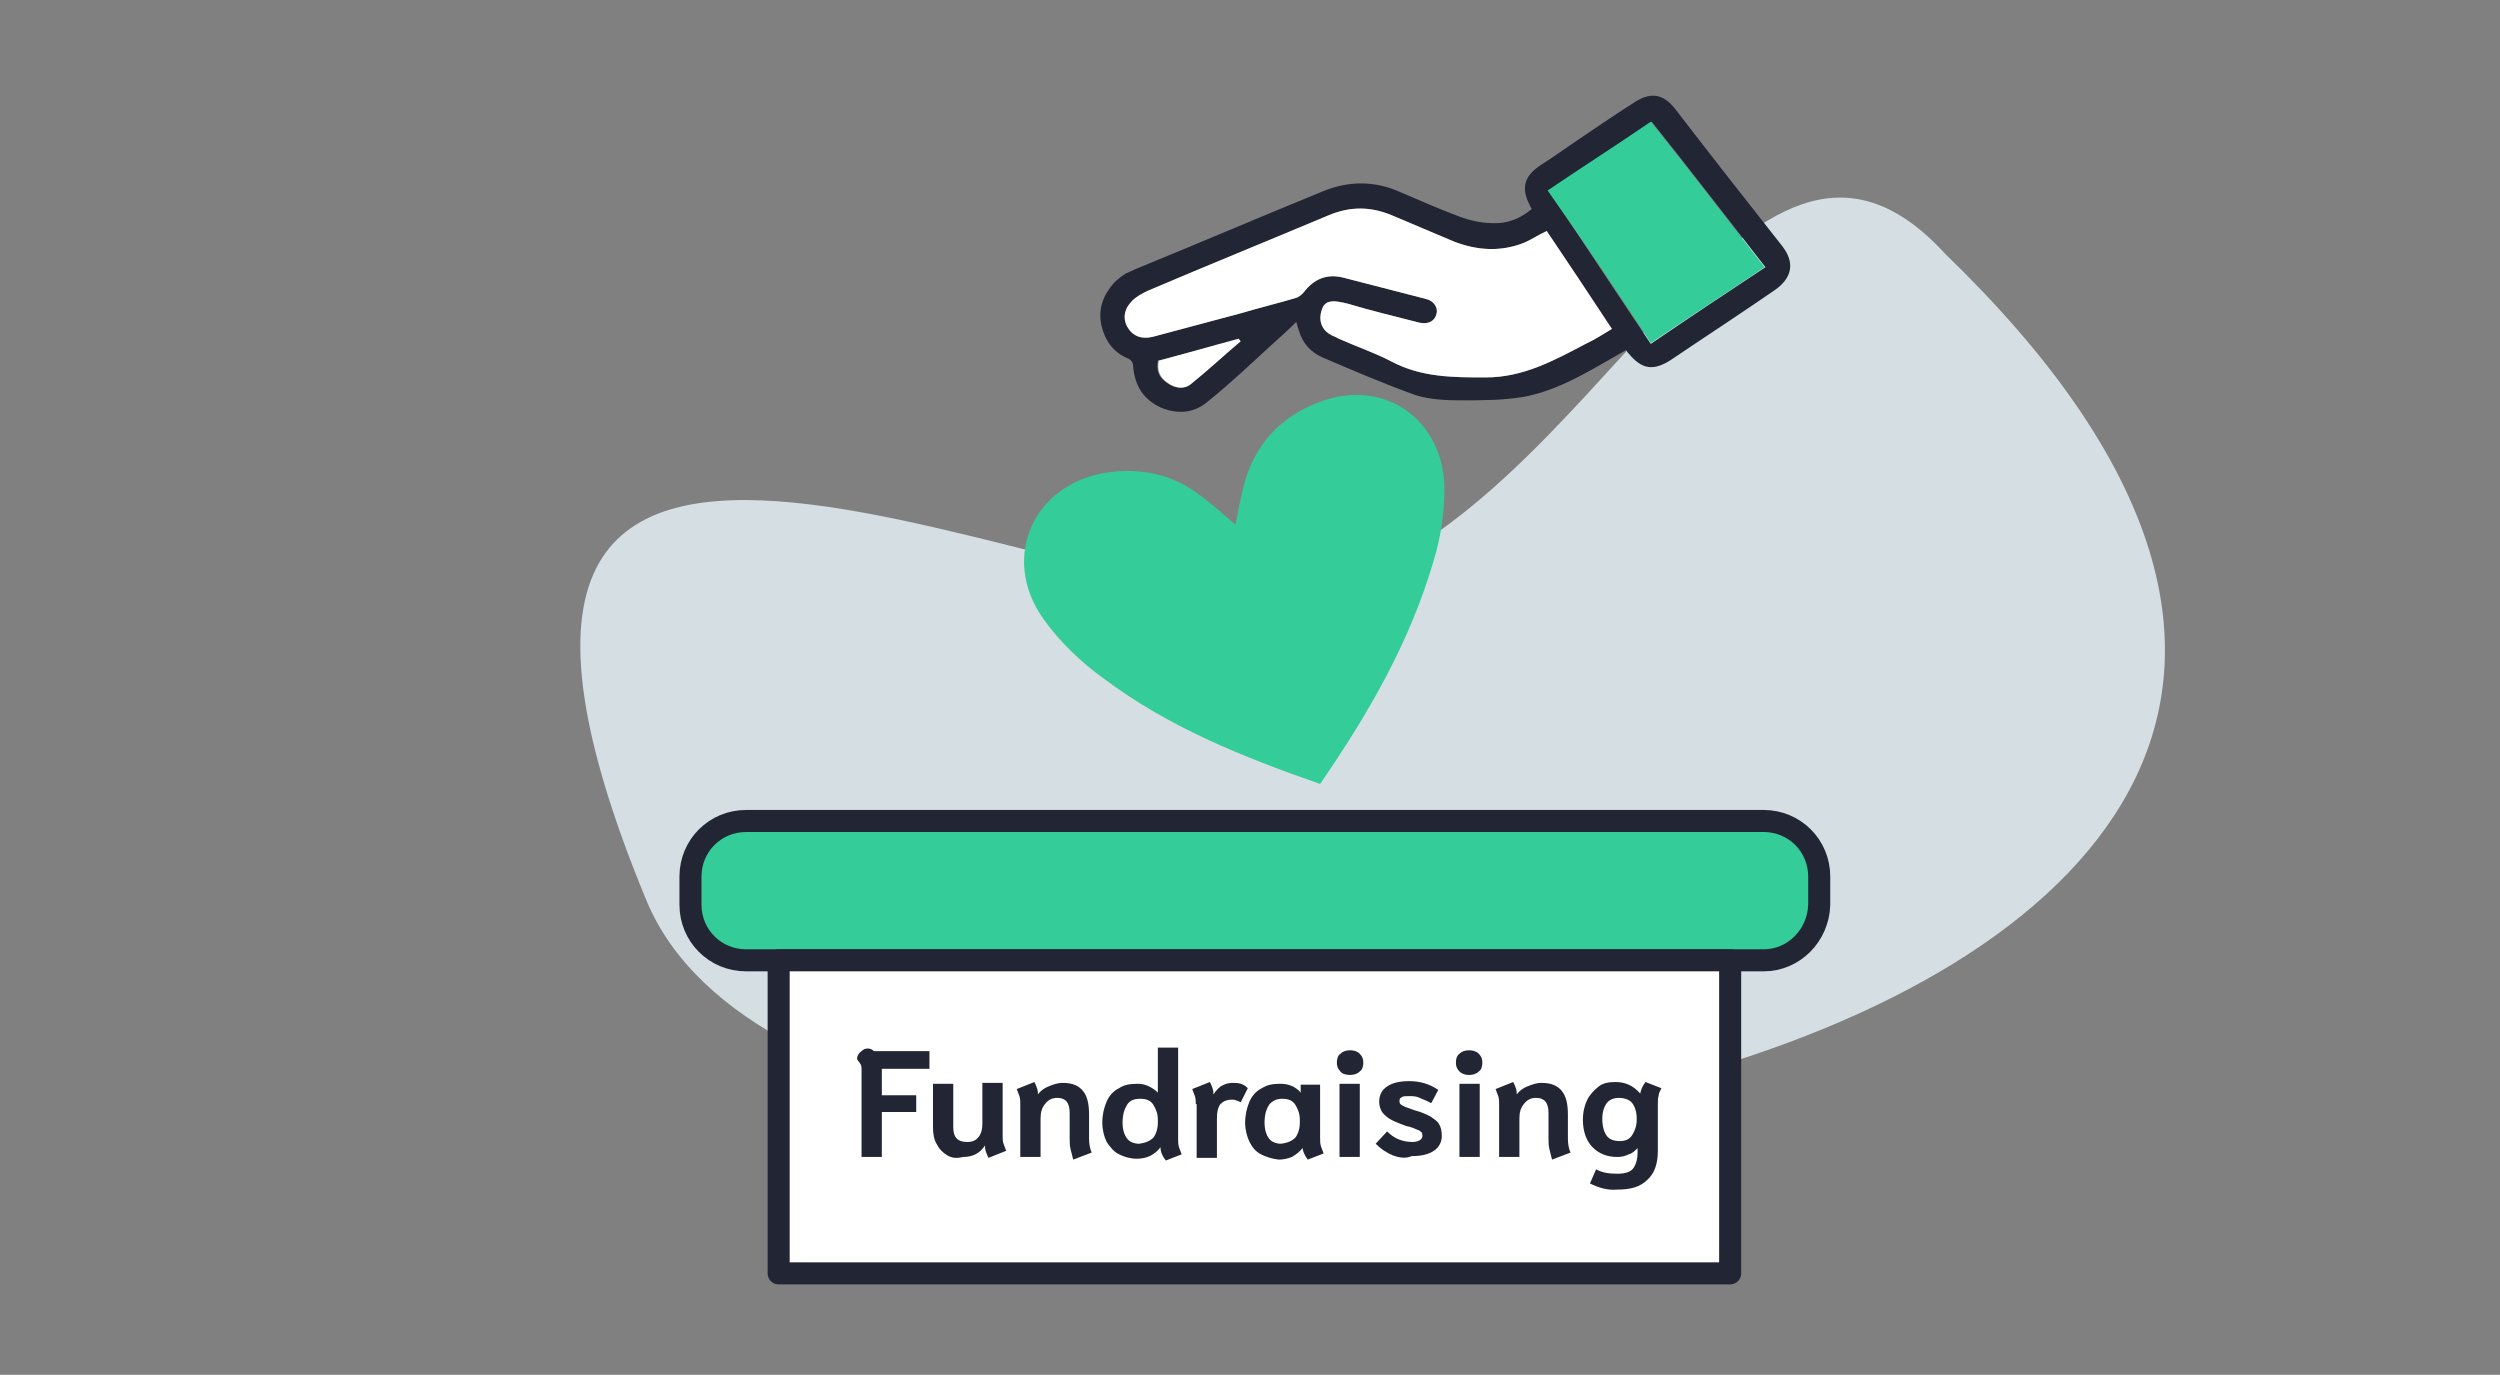 <?xml version="1.0" encoding="utf-8"?>
<!-- Generator: Adobe Illustrator 22.0.0, SVG Export Plug-In . SVG Version: 6.00 Build 0)  -->
<svg version="1.1" id="Layer_1" xmlns="http://www.w3.org/2000/svg" xmlns:xlink="http://www.w3.org/1999/xlink" x="0px" y="0px"
	 viewBox="0 0 283.5 155.9" style="enable-background:new 0 0 283.5 155.9;" xml:space="preserve">
<rect x="0" y="0" width="283.5" height="155.9" fill="#808080" stroke="none"/>
<style type="text/css">
	.st0{fill:#D4DEE3;}
	.st1{fill:#FFFFFF;}
	.st2{fill:#34CC98;stroke:#222634;stroke-width:2.5;stroke-linecap:round;stroke-linejoin:round;stroke-miterlimit:10;}
	.st3{fill:#34CC98;}
	.st4{fill:none;stroke:#222634;stroke-width:2.5;stroke-linecap:round;stroke-linejoin:round;stroke-miterlimit:10;}
	.st5{fill:none;stroke:#222634;stroke-linecap:round;stroke-linejoin:round;}
	.st6{fill:none;stroke:#222634;stroke-linecap:round;stroke-linejoin:round;stroke-dasharray:2.859,2.859;}
	.st7{fill:#222634;}
	.st8{fill:#FFFFFF;stroke:#222634;stroke-width:3.159;stroke-linecap:round;stroke-linejoin:round;stroke-miterlimit:10;}
	.st9{fill:#4EBD93;}
	.st10{fill:#E6E6E5;}
	.st11{fill:none;stroke:#222634;stroke-width:1.731;stroke-miterlimit:10;}
	
		.st12{fill:#FFFFFF;stroke:#222634;stroke-width:1.731;stroke-linecap:round;stroke-linejoin:round;stroke-miterlimit:10;stroke-dasharray:1.731,3.463;}
	.st13{fill:#FFFFFF;stroke:#222634;stroke-width:2.123;stroke-linecap:round;stroke-miterlimit:10;}
	.st14{fill:none;stroke:#34CC98;stroke-width:3.184;stroke-linecap:round;stroke-miterlimit:10;}
	.st15{fill:none;stroke:#222634;stroke-width:1.838;stroke-linecap:round;stroke-miterlimit:10;}
	.st16{fill:none;stroke:#34CC98;stroke-width:2.123;stroke-linecap:round;stroke-linejoin:round;stroke-miterlimit:10;}
	.st17{fill:#34CC98;stroke:#222634;stroke-width:2.123;stroke-linecap:round;stroke-miterlimit:10;}
	.st18{fill:#EDEFF3;}
	.st19{fill:none;stroke:#222634;stroke-width:3.159;stroke-linecap:round;stroke-linejoin:round;stroke-miterlimit:10;}
	.st20{fill:none;stroke:#222634;stroke-width:0.641;stroke-miterlimit:10;}
	.st21{fill:none;stroke:#222634;stroke-width:2.564;stroke-miterlimit:10;}
	.st22{fill:#FFFFFF;stroke:#222634;stroke-width:3;stroke-linecap:round;stroke-linejoin:round;stroke-miterlimit:10;}
	.st23{fill:#222634;stroke:#222634;stroke-width:3;stroke-linecap:round;stroke-linejoin:round;stroke-miterlimit:10;}
	.st24{fill:#34CC98;stroke:#222634;stroke-width:3;stroke-linecap:round;stroke-linejoin:round;stroke-miterlimit:10;}
	.st25{fill:none;stroke:#222634;stroke-linecap:round;stroke-linejoin:round;stroke-dasharray:2.903,2.903;}
	.st26{fill:none;stroke:#222634;stroke-width:1.5;stroke-linecap:round;stroke-linejoin:round;stroke-miterlimit:10;}
	.st27{fill:#FFFFFF;stroke:#222634;stroke-width:2.5;stroke-linecap:round;stroke-linejoin:round;stroke-miterlimit:10;}
	.st28{fill:none;stroke:#222634;stroke-width:0.5;stroke-linecap:round;stroke-linejoin:round;stroke-miterlimit:10;}
	.st29{fill:none;stroke:#222634;stroke-width:0.75;stroke-linecap:round;stroke-linejoin:round;stroke-miterlimit:10;}
	.st30{fill:#34CC98;stroke:#222634;stroke-width:2;stroke-linecap:round;stroke-linejoin:round;stroke-miterlimit:10;}
	.st31{fill:none;stroke:#34CC98;stroke-width:3;stroke-linecap:round;stroke-linejoin:round;stroke-miterlimit:10;}
	.st32{fill:none;stroke:#34CC98;stroke-width:2;stroke-miterlimit:10;}
	.st33{fill:none;stroke:#222634;stroke-width:1.731;stroke-linecap:round;stroke-linejoin:round;stroke-miterlimit:10;}
	.st34{fill:#FFFFFF;stroke:#222634;stroke-width:2.464;stroke-linecap:round;stroke-linejoin:round;stroke-miterlimit:10;}
</style>
<path class="st0" d="M220.6,28.8C318.9,123.8,96,157,73.3,102.1c-33-79.7,52.3-28.9,75.8-35C181.3,58.8,197.9,4,220.6,28.8z"/>
<g>
	<path class="st7" d="M127.7,31c0.4-0.2,0.7-0.3,1.1-0.5c7.1-2.9,14.1-5.9,21.2-8.8c2.9-1.2,5.8-1.2,8.6,0c2.3,1,4.6,2,7,2.9
		c1.1,0.4,2.4,0.7,3.6,0.7c1.7,0.1,3.2-0.5,4.5-1.6c-1.3-2.3-1-3.7,1.2-5.1c1.1-0.7,2.1-1.4,3.1-2.1c2.5-1.7,5-3.4,7.5-5
		c1.8-1.1,3.2-0.8,4.5,0.9c4,5.2,8,10.3,12.1,15.5c1.4,1.8,1.2,3.5-0.7,4.9c-3.9,2.7-7.9,5.3-11.9,8c-2,1.3-3.3,1.1-4.8-0.7
		c-0.1-0.1-0.2-0.2-0.3-0.4c-0.9,0.5-1.9,1.1-2.8,1.6c-2.8,1.6-5.6,3.1-8.8,3.7c-2.3,0.4-4.8,0.4-7.2,0.4c-1.7,0-3.5-0.1-5.1-0.6
		c-3.6-1.3-7.1-2.8-10.6-4.3c-1.3-0.6-2.2-1.6-2.6-3c-0.1-0.3-0.2-0.6-0.3-1c-1,1-1.9,1.8-2.9,2.7c-2.3,2.1-4.6,4.3-7.1,6.3
		c-1.6,1.4-3.5,1.5-5.4,0.7c-1.9-0.9-2.9-2.4-3.1-4.6c0-0.5-0.2-0.8-0.7-1c-1.6-0.7-2.5-2-2.9-3.7c-0.4-1.9,0.2-3.4,1.4-4.8
		C126.7,31.7,127.2,31.3,127.7,31z M175.4,26.2c-0.9,0.4-1.6,0.9-2.5,1.3c-2.7,1.1-5.4,0.9-8-0.1c-2.4-1-4.7-2-7.1-3
		c-2.4-1-4.7-1-7.1,0c-6.9,2.9-13.8,5.7-20.6,8.6c-0.6,0.3-1.2,0.6-1.7,1.1c-0.9,0.9-1.1,1.9-0.6,2.9c0.6,1.1,1.6,1.5,2.9,1.2
		c3.4-0.9,6.7-1.8,10.1-2.7c2-0.6,4.1-1.1,6.1-1.7c0.4-0.1,0.7-0.4,0.9-0.6c1.2-1.6,2.7-2.2,4.6-1.7c3.1,0.8,6.2,1.6,9.3,2.4
		c0.9,0.2,1.4,1,1.2,1.7c-0.2,0.8-0.9,1.2-1.9,1c-2.8-0.7-5.6-1.4-8.3-2.2c-0.2,0-0.3-0.1-0.5-0.1c-1.3-0.3-2-0.1-2.3,0.8
		c-0.4,1.1-0.1,2.2,0.9,2.8c0.3,0.2,0.7,0.3,1,0.5c2,0.9,4.1,1.6,6,2.6c3.4,1.8,7,1.8,10.7,1.8c4.2,0,7.7-1.9,11.3-3.8
		c0.9-0.5,1.8-1,2.9-1.7C180.3,33.6,177.9,29.9,175.4,26.2z M200.2,30.3c-4.3-5.5-8.5-11-12.9-16.5c-3.8,2.6-7.7,5.1-11.7,7.8
		c3.9,5.8,7.7,11.6,11.6,17.4C191.6,36,195.8,33.2,200.2,30.3z M131.3,40.9c-0.2,1.1,0.1,1.9,1,2.5c0.8,0.6,1.8,0.8,2.6,0.2
		c2-1.6,3.8-3.3,5.7-4.9c0-0.1-0.1-0.1-0.1-0.2C137.4,39.3,134.4,40.1,131.3,40.9z"/>
	<path class="st1" d="M182.8,37.3c-2.5-3.8-4.9-7.4-7.4-11.1c-0.9,0.4-1.6,0.9-2.5,1.3c-2.7,1.1-5.4,0.9-8-0.1c-2.4-1-4.7-2-7.1-3
		c-2.4-1-4.7-1-7.1,0c-6.9,2.9-13.8,5.7-20.6,8.6c-0.6,0.3-1.2,0.6-1.7,1.1c-0.9,0.9-1.1,1.9-0.6,2.9c0.6,1.1,1.6,1.5,2.9,1.2
		c3.4-0.9,6.7-1.8,10.1-2.7c2-0.6,4.1-1.1,6.1-1.7c0.4-0.1,0.7-0.4,0.9-0.6c1.2-1.6,2.7-2.2,4.6-1.7c3.1,0.8,6.2,1.6,9.3,2.4
		c0.9,0.2,1.4,1,1.2,1.7c-0.2,0.8-0.9,1.2-1.9,1c-2.8-0.7-5.6-1.4-8.3-2.2c-0.2,0-0.3-0.1-0.5-0.1c-1.3-0.3-2-0.1-2.3,0.8
		c-0.4,1.1-0.1,2.2,0.9,2.8c0.3,0.2,0.7,0.3,1,0.5c2,0.9,4.1,1.6,6,2.6c3.4,1.8,7,1.8,10.7,1.8c4.2,0,7.7-1.9,11.3-3.8
		C180.9,38.5,181.8,37.9,182.8,37.3z"/>
	<path class="st3" d="M187.2,38.9c4.3-2.9,8.6-5.7,12.9-8.6c-4.3-5.5-8.5-11-12.9-16.5c-3.8,2.6-7.7,5.1-11.7,7.8
		C179.6,27.4,183.4,33.1,187.2,38.9z"/>
	<path class="st1" d="M140.5,38.4c-3,0.8-6.1,1.7-9.1,2.5c-0.2,1.1,0.1,1.9,1,2.5c0.8,0.6,1.8,0.8,2.6,0.2c2-1.6,3.8-3.3,5.7-4.9
		C140.6,38.6,140.5,38.5,140.5,38.4z"/>
</g>
<path class="st3" d="M149.7,88.9c-8.9-3.1-17.3-6.5-24.6-12c-2.5-1.8-4.9-4.1-6.7-6.6c-5.2-7.2-1-15.9,7.8-16.8
	c3.8-0.4,7.2,0.5,10.2,2.9c1.2,0.9,2.3,1.9,3.7,3.1c0.3-1.6,0.6-3,0.9-4.3c1.2-4.7,4.1-7.9,8.6-9.6c7.3-2.8,14.1,1.9,14.2,9.8
	c0,2.7-0.4,5.5-1.2,8.1C159.9,72.8,155.2,80.9,149.7,88.9z"/>
<path class="st2" d="M200,108.9H84.6c-3.5,0-6.3-2.8-6.3-6.3v-3.2c0-3.5,2.8-6.3,6.3-6.3H200c3.5,0,6.3,2.8,6.3,6.3v3.2
	C206.2,106.1,203.4,108.9,200,108.9z"/>
<rect x="88.3" y="108.9" class="st27" width="107.9" height="35.5"/>
<g>
	<path class="st7" d="M97.7,121.3c0-0.2,0-0.4-0.1-0.6c-0.1-0.1-0.1-0.2-0.2-0.3c0,0-0.1-0.1-0.1-0.1c0-0.1-0.1-0.1-0.1-0.2
		c0,0,0-0.1,0-0.2c0.1-0.3,0.2-0.5,0.5-0.7c0.2-0.2,0.4-0.3,0.7-0.3c0.3,0,0.5,0.1,0.7,0.3h6.3v2H100v3h3.9v1.9H100v5.1h-2.3V121.3z
		"/>
	<path class="st7" d="M107.4,131c-0.5-0.3-0.9-0.7-1.2-1.3c-0.3-0.5-0.4-1.2-0.4-1.9v-4.9h2.3v4.9c0,1.2,0.5,1.7,1.6,1.7
		c0.6,0,1-0.2,1.3-0.6c0.3-0.4,0.4-0.9,0.4-1.5v-4.6h2.3v6c0,0.3,0,0.6,0.1,0.9c0.1,0.3,0.2,0.5,0.3,0.8l-2,0.8
		c-0.1-0.2-0.2-0.4-0.3-0.7c-0.1-0.3-0.1-0.5-0.1-0.7c-0.6,0.9-1.4,1.3-2.5,1.3C108.4,131.4,107.9,131.3,107.4,131z"/>
	<path class="st7" d="M121.4,130.3c-0.1-0.4-0.1-0.8-0.1-1.3v-2.8c0-1.2-0.5-1.7-1.4-1.7c-0.6,0-1,0.2-1.4,0.7s-0.5,1-0.5,1.7v4.3
		h-2.3v-6c0-0.3,0-0.6-0.1-0.9c-0.1-0.3-0.2-0.5-0.3-0.8l2-0.8c0.1,0.2,0.2,0.4,0.3,0.7c0.1,0.3,0.1,0.5,0.1,0.7
		c0.3-0.4,0.7-0.7,1.2-0.9s1-0.4,1.6-0.4c1.1,0,1.8,0.3,2.3,0.9c0.5,0.6,0.7,1.5,0.7,2.7v2.7c0,0.6,0.1,1.2,0.3,1.6l-2.1,0.8
		C121.6,131.1,121.5,130.7,121.4,130.3z"/>
	<path class="st7" d="M131.6,130.1c-0.7,0.9-1.6,1.3-2.7,1.3c-0.7,0-1.4-0.2-2-0.5c-0.6-0.3-1-0.8-1.4-1.4c-0.3-0.6-0.5-1.4-0.5-2.2
		c0-0.9,0.2-1.7,0.5-2.4c0.3-0.7,0.8-1.2,1.4-1.5c0.6-0.4,1.3-0.5,2.1-0.5c0.5,0,0.9,0.1,1.3,0.3s0.7,0.4,1,0.7v-5.1h2.3v10.3
		c0,0.4,0,0.7,0.1,1c0.1,0.3,0.2,0.5,0.3,0.8l-1.8,0.7C131.8,131.1,131.6,130.6,131.6,130.1z M130.8,129c0.3-0.4,0.5-1,0.5-1.7v-0.3
		c0-0.7-0.2-1.2-0.5-1.7c-0.3-0.5-0.8-0.7-1.5-0.7s-1.2,0.2-1.5,0.7c-0.3,0.5-0.5,1.1-0.5,2c0,0.8,0.2,1.4,0.5,1.8
		c0.3,0.4,0.8,0.6,1.4,0.6C129.9,129.6,130.4,129.4,130.8,129z"/>
	<path class="st7" d="M135.6,125.2c0-0.3,0-0.6-0.1-0.9c-0.1-0.3-0.2-0.5-0.3-0.8l2-0.8c0.1,0.2,0.2,0.4,0.3,0.7
		c0.1,0.3,0.1,0.5,0.1,0.7c0.3-0.4,0.6-0.8,1-1s0.7-0.3,1.2-0.3c0.3,0,0.6,0,0.9,0.1c0.3,0.1,0.5,0.2,0.8,0.5l-0.8,1.6
		c-0.2-0.1-0.4-0.2-0.5-0.2c-0.2-0.1-0.3-0.1-0.5-0.1c-0.6,0-1,0.2-1.3,0.5c-0.3,0.4-0.4,0.9-0.4,1.7v4.4h-2.3V125.2z"/>
	<path class="st7" d="M143,130.9c-0.6-0.3-1-0.8-1.3-1.4c-0.3-0.6-0.5-1.4-0.5-2.2c0-0.9,0.2-1.7,0.5-2.4c0.3-0.7,0.8-1.2,1.4-1.5
		c0.6-0.4,1.3-0.5,2.1-0.5c0.9,0,1.7,0.3,2.3,1v-0.9h2.2v6c0,0.4,0,0.7,0.1,1s0.2,0.5,0.3,0.8l-1.8,0.7c-0.3-0.4-0.5-0.8-0.6-1.3h0
		c-0.3,0.4-0.7,0.7-1.2,1c-0.5,0.2-1,0.3-1.5,0.3C144.2,131.4,143.6,131.2,143,130.9z M146.9,129c0.3-0.4,0.5-1,0.5-1.7v-0.3
		c0-0.7-0.2-1.2-0.5-1.7c-0.3-0.5-0.8-0.7-1.5-0.7c-0.6,0-1.1,0.2-1.5,0.7c-0.3,0.5-0.5,1.1-0.5,2c0,0.8,0.2,1.4,0.5,1.8
		c0.3,0.4,0.8,0.6,1.4,0.6C146,129.6,146.5,129.4,146.9,129z"/>
	<path class="st7" d="M152,121.5c-0.3-0.3-0.4-0.6-0.4-1s0.1-0.8,0.4-1c0.3-0.3,0.7-0.4,1.1-0.4s0.8,0.1,1.1,0.4
		c0.3,0.3,0.4,0.6,0.4,1s-0.1,0.8-0.4,1c-0.3,0.3-0.7,0.4-1.1,0.4S152.2,121.8,152,121.5z M151.9,122.9h2.3v8.3h-2.3V122.9z"/>
	<path class="st7" d="M157.9,131c-0.7-0.3-1.3-0.7-1.9-1.3l1.3-1.4c0.4,0.4,0.8,0.7,1.3,0.9s1,0.3,1.6,0.3c0.4,0,0.6-0.1,0.8-0.2
		c0.2-0.1,0.3-0.3,0.3-0.5c0-0.1,0-0.3-0.1-0.4c-0.1-0.1-0.2-0.2-0.5-0.3c-0.3-0.1-0.6-0.3-1.2-0.4c-1.1-0.4-1.9-0.7-2.4-1.2
		c-0.5-0.4-0.7-1-0.7-1.6c0-0.7,0.3-1.3,0.9-1.7c0.6-0.4,1.4-0.6,2.5-0.6c1.2,0,2.3,0.3,3.3,1l-0.8,1.5c-0.5-0.3-0.9-0.4-1.3-0.6
		s-0.8-0.2-1.2-0.2c-0.4,0-0.7,0-0.8,0.1c-0.2,0.1-0.3,0.2-0.3,0.4c0,0.1,0,0.3,0.1,0.4c0.1,0.1,0.3,0.2,0.5,0.3
		c0.2,0.1,0.6,0.2,1.1,0.4c0.8,0.2,1.4,0.5,1.8,0.7c0.4,0.3,0.8,0.5,1,0.9c0.2,0.3,0.3,0.8,0.3,1.3c0,0.7-0.3,1.3-0.9,1.7
		s-1.4,0.6-2.5,0.6C159.4,131.4,158.7,131.3,157.9,131z"/>
	<path class="st7" d="M165.5,121.5c-0.3-0.3-0.4-0.6-0.4-1s0.1-0.8,0.4-1c0.3-0.3,0.7-0.4,1.1-0.4s0.8,0.1,1.1,0.4
		c0.3,0.3,0.4,0.6,0.4,1s-0.1,0.8-0.4,1c-0.3,0.3-0.7,0.4-1.1,0.4S165.8,121.8,165.5,121.5z M165.5,122.9h2.3v8.3h-2.3V122.9z"/>
	<path class="st7" d="M175.7,130.3c-0.1-0.4-0.1-0.8-0.1-1.3v-2.8c0-1.2-0.5-1.7-1.4-1.7c-0.6,0-1,0.2-1.4,0.7s-0.5,1-0.5,1.7v4.3
		H170v-6c0-0.3,0-0.6-0.1-0.9c-0.1-0.3-0.2-0.5-0.3-0.8l2-0.8c0.1,0.2,0.2,0.4,0.3,0.7c0.1,0.3,0.1,0.5,0.1,0.7
		c0.3-0.4,0.7-0.7,1.2-0.9s1-0.4,1.6-0.4c1.1,0,1.8,0.3,2.3,0.9c0.5,0.6,0.7,1.5,0.7,2.7v2.7c0,0.6,0.1,1.2,0.3,1.6l-2.1,0.8
		C175.9,131.1,175.8,130.7,175.7,130.3z"/>
	<path class="st7" d="M180.3,134.2l0.7-1.6c0.7,0.4,1.5,0.5,2.4,0.5c0.9,0,1.5-0.2,1.8-0.6c0.3-0.4,0.5-1,0.5-1.8v-0.5
		c-0.3,0.3-0.6,0.6-1,0.7c-0.4,0.2-0.8,0.3-1.3,0.3c-1.2,0-2.1-0.4-2.8-1.1c-0.7-0.7-1.1-1.8-1.1-3.1c0-0.9,0.2-1.7,0.5-2.3
		c0.3-0.6,0.8-1.1,1.3-1.5s1.2-0.5,1.9-0.5c1.1,0,2,0.4,2.8,1.3c0.1-0.5,0.3-0.9,0.6-1.3l1.8,0.7c-0.1,0.3-0.3,0.5-0.3,0.8
		c-0.1,0.3-0.1,0.6-0.1,1v5.3c0,1.5-0.4,2.6-1.2,3.3c-0.8,0.8-1.9,1.1-3.4,1.1C182.3,135,181.3,134.7,180.3,134.2z M185.1,128.7
		c0.3-0.5,0.5-1,0.5-1.7v-0.2c0-0.7-0.2-1.3-0.5-1.7c-0.3-0.4-0.9-0.6-1.5-0.6c-0.6,0-1.1,0.2-1.4,0.6s-0.5,1-0.5,1.8
		c0,0.8,0.2,1.5,0.5,1.9c0.3,0.4,0.8,0.6,1.5,0.6C184.3,129.4,184.8,129.2,185.1,128.7z"/>
</g>
</svg>
